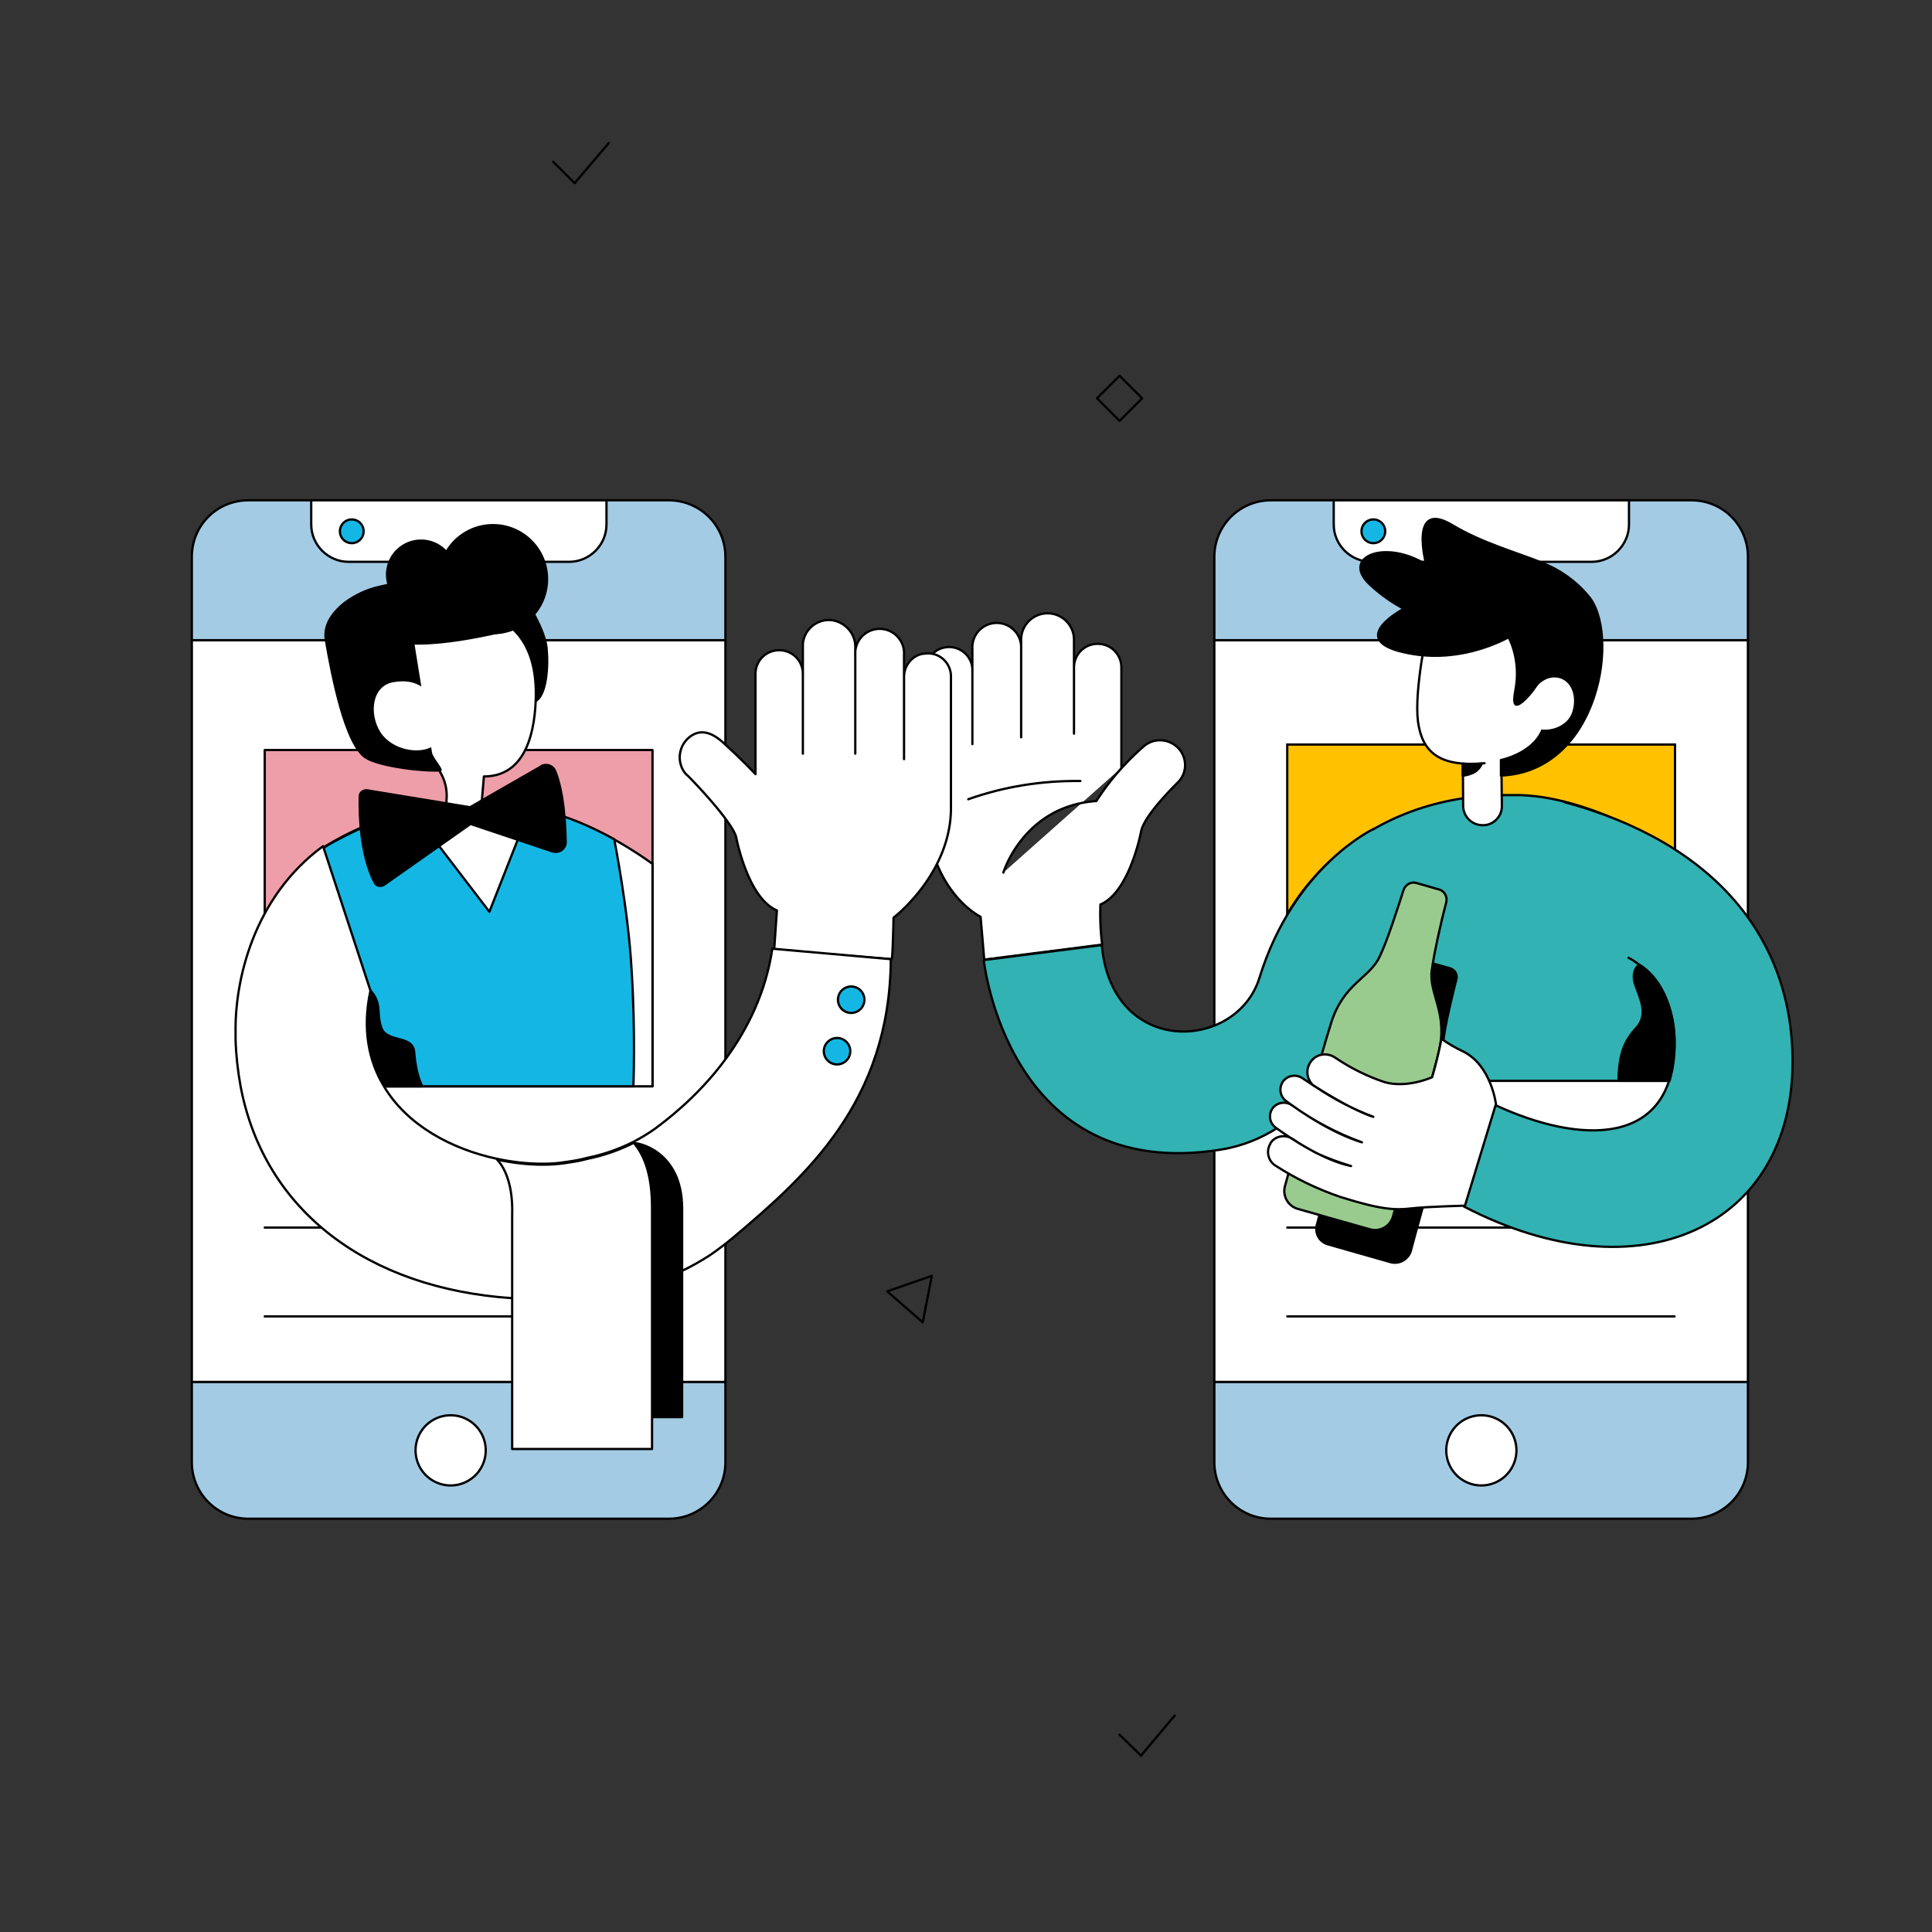 <svg xmlns="http://www.w3.org/2000/svg" xmlns:xlink="http://www.w3.org/1999/xlink" width="424" height="424" viewBox="0 0 424 424"><rect x="0" y="0" width="424" height="424" fill="#333333" stroke="none"/><defs><path id="a" d="M0 370h370V0H0z"/></defs><g fill="none" fill-rule="evenodd"><path d="M0 0h424v424H0z"/><path fill="#FFF" d="M266.5 303.3h117.1V140.5H266.5z"/><path stroke="#000" stroke-linecap="round" stroke-linejoin="round" stroke-width=".5" d="M266.5 303.3h117.1V140.5H266.5z"/><g transform="translate(27 27)"><path fill="#A3CBE4" d="M356.6 95.2v18.3H239.5V95.2c0-6.9 5.6-12.4 12.4-12.4h92.3c6.9 0 12.4 5.5 12.4 12.4"/><path stroke="#000" stroke-width=".5" d="M356.6 95.2v18.3H239.5V95.2c0-6.9 5.6-12.4 12.4-12.4h92.3c6.9 0 12.4 5.5 12.4 12.4z"/><path fill="#FFF" d="M265.7 88.1v-5.3h64.8v5.3c0 4.5-3.7 8.2-8.2 8.2H274c-4.6 0-8.3-3.7-8.3-8.2"/><path stroke="#000" stroke-width=".5" d="M265.7 88.1v-5.3h64.8v5.3c0 4.5-3.7 8.2-8.2 8.2H274c-4.6 0-8.3-3.7-8.3-8.2z"/><path fill="#14B7E4" d="M274.4 87a2.6 2.6 0 1 1 0 5.2 2.6 2.6 0 0 1 0-5.2"/><path stroke="#000" stroke-linecap="round" stroke-linejoin="round" stroke-width=".5" d="M274.4 87a2.6 2.6 0 1 1 0 5.2 2.6 2.6 0 0 1 0-5.2z"/><path fill="#A3CBE4" d="M356.6 276.3v17.6c0 6.9-5.6 12.4-12.4 12.4h-92.3c-6.9 0-12.4-5.6-12.4-12.4v-17.6h117.1z"/><path stroke="#000" stroke-width=".5" d="M356.6 276.3v17.6c0 6.9-5.6 12.4-12.4 12.4h-92.3c-6.9 0-12.4-5.6-12.4-12.4v-17.6h117.1z"/><path fill="#FFF" d="M298.1 283.6a7.7 7.7 0 1 1 0 15.4 7.7 7.7 0 0 1 0-15.4"/><path stroke="#000" stroke-width=".5" d="M298.1 283.6a7.7 7.7 0 1 1 0 15.4 7.7 7.7 0 0 1 0-15.4z"/><path stroke="#000" stroke-linecap="round" stroke-linejoin="round" stroke-width=".5" d="M255.5 242.4h85m-85 19.5h85"/><mask id="b" fill="#fff"><use xlink:href="#a"/></mask><path fill="#FFC100" d="M255.5 210.2h85.1v-73.8h-85.1z" mask="url(#b)"/><path stroke="#000" stroke-width=".5" d="M255.5 210.2h85.1v-73.8h-85.1z" mask="url(#b)"/><path fill="#FFF" d="M15.1 276.3h117.1V113.5H15.1z" mask="url(#b)"/><path stroke="#000" stroke-linecap="round" stroke-linejoin="round" stroke-width=".5" d="M15.1 276.3h117.1V113.5H15.1z" mask="url(#b)"/><path fill="#A3CBE4" d="M132.2 95.2v18.3H15.1V95.2c0-6.9 5.5-12.4 12.4-12.4h92.3c6.8 0 12.4 5.5 12.4 12.4" mask="url(#b)"/><path stroke="#000" stroke-width=".5" d="M132.2 95.2v18.3H15.1V95.2c0-6.9 5.5-12.4 12.4-12.4h92.3c6.8 0 12.4 5.5 12.4 12.4z" mask="url(#b)"/><path fill="#FFF" d="M41.3 88.1v-5.3h64.8v5.3c0 4.5-3.7 8.2-8.2 8.2H49.5c-4.5 0-8.2-3.7-8.2-8.2" mask="url(#b)"/><path stroke="#000" stroke-width=".5" d="M41.3 88.1v-5.3h64.8v5.3c0 4.5-3.7 8.2-8.2 8.2H49.5c-4.5 0-8.2-3.7-8.2-8.2z" mask="url(#b)"/><path fill="#14B7E4" d="M50.2 87a2.6 2.6 0 1 1 0 5.2 2.6 2.6 0 0 1 0-5.2" mask="url(#b)"/><path stroke="#000" stroke-linecap="round" stroke-linejoin="round" stroke-width=".5" d="M50.2 87a2.6 2.6 0 1 1 0 5.2 2.6 2.6 0 0 1 0-5.2z" mask="url(#b)"/><path fill="#A3CBE4" d="M132.2 276.3v17.6c0 6.9-5.6 12.4-12.4 12.4H27.5c-6.9 0-12.4-5.6-12.4-12.4v-17.6h117.1z" mask="url(#b)"/><path stroke="#000" stroke-width=".5" d="M132.2 276.3v17.6c0 6.9-5.6 12.4-12.4 12.4H27.5c-6.9 0-12.4-5.6-12.4-12.4v-17.6h117.1z" mask="url(#b)"/><path fill="#FFF" d="M71.9 283.6a7.7 7.7 0 1 1 0 15.4 7.7 7.7 0 0 1 0-15.4" mask="url(#b)"/><path stroke="#000" stroke-width=".5" d="M71.9 283.6a7.7 7.7 0 1 1 0 15.4 7.7 7.7 0 0 1 0-15.4z" mask="url(#b)"/><path stroke="#000" stroke-linecap="round" stroke-linejoin="round" stroke-width=".5" d="M31.1 242.4h85.1m-85.1 19.5h85.1" mask="url(#b)"/><path fill="#EE9EA8" d="M31.1 211.4h85.1v-73.8H31.1z" mask="url(#b)"/><path stroke="#000" stroke-linecap="round" stroke-linejoin="round" stroke-width=".5" d="M31.1 211.4h85.1v-73.8H31.1zM94.4 8.5l4.7 4.7 7.5-8.8m112.1 349.3 4.7 4.6 7.4-8.8M177.5 253l-9.8 3.4 7.8 6.8zm36.25-192.6 4.95-4.94 4.95 4.95-4.95 4.95z" mask="url(#b)"/><g mask="url(#b)"><path fill="#FFF" d="M193.2 164.5s4.4-14.6 20.4-15.7c2.9-4.5 6.4-8.5 10.4-12 2.3-2 5.7-1.7 7.7.5l.1.1c1.8 2.2 1.7 5.3-.3 7.3-3.2 3.2-7.6 8-8.1 10.9 0 0-2.5 13.2-8.9 15.9-.1 3 0 5.9.4 8.8l-25.9 3.3s-.1-1.3-.8-9.4c0 0-12-5.8-12-25.2v-29c0-2.8 2.3-5 5.1-5s5.1 2.3 5.1 5v16.3-20.9a5.36 5.36 0 1 1 10.7 0v19.4-21.4a5.8 5.8 0 0 1 11.6 0V134v-14.5c0-2.9 2.3-5.2 5.2-5.2 2.9 0 5.2 2.3 5.2 5.2v22"/><path stroke="#000" stroke-linecap="round" stroke-linejoin="round" stroke-width=".5" d="M193.2 164.5s4.4-14.6 20.4-15.7c2.9-4.5 6.4-8.5 10.4-12 2.3-2 5.7-1.7 7.7.5l.1.1c1.8 2.2 1.7 5.3-.3 7.3-3.2 3.2-7.6 8-8.1 10.9 0 0-2.5 13.2-8.9 15.9-.1 3 0 5.9.4 8.8l-25.9 3.3s-.1-1.3-.8-9.4c0 0-12-5.8-12-25.2v-29c0-2.8 2.3-5 5.1-5s5.1 2.3 5.1 5v16.3-20.9a5.36 5.36 0 1 1 10.7 0v19.4-21.4a5.8 5.8 0 0 1 11.6 0V134v-14.5c0-2.9 2.3-5.2 5.2-5.2 2.9 0 5.2 2.3 5.2 5.2v22"/></g><g mask="url(#b)"><path fill="#FFF" d="M185.5 148.4c7.9-2.8 16.2-4.1 24.6-4"/><path stroke="#000" stroke-linecap="round" stroke-linejoin="round" stroke-width=".5" d="M185.5 148.4c7.9-2.8 16.2-4.1 24.6-4"/></g><path fill="#32B2B2" d="M255.7 173.3v36.9h84.9v-50.3s-17.2-11.8-33.8-12.4h-5.2c-33.2 1.2-45.4 25.3-45.9 25.8" mask="url(#b)"/><path stroke="#000" stroke-linecap="round" stroke-linejoin="round" stroke-width=".5" d="M255.7 173.3v36.9h84.9v-50.3s-17.2-11.8-33.8-12.4h-5.2c-33.2 1.2-45.4 25.3-45.9 25.8z" mask="url(#b)"/><g mask="url(#b)"><path fill="#32B2B2" d="M330.4 183.2s10.3 4.9 10.1 18.8c-.2 22.8-20.7 22.2-39.4 13.5l-6.8 22.3c38.9 20.2 72.1 4.2 72.1-31.8 0-27.1-17.1-48.1-50.2-57"/><path stroke="#000" stroke-linecap="round" stroke-linejoin="round" stroke-width=".5" d="M330.4 183.2s10.3 4.9 10.1 18.8c-.2 22.8-20.7 22.2-39.4 13.5l-6.8 22.3c38.9 20.2 72.1 4.2 72.1-31.8 0-27.1-17.1-48.1-50.2-57"/></g><g mask="url(#b)"><path fill="#32B2B2" d="M274.5 154.9s-17.5 8.1-25.1 32.7c-5 16.1-32.4 17.5-34.6-7.2l-25.9 3.3s5.2 49.1 52 41.6c19.5-3.1 27.6-22.6 27.6-22.6"/><path stroke="#000" stroke-linecap="round" stroke-linejoin="round" stroke-width=".5" d="M274.5 154.9s-17.5 8.1-25.1 32.7c-5 16.1-32.4 17.5-34.6-7.2l-25.9 3.3s5.2 49.1 52 41.6c19.5-3.1 27.6-22.6 27.6-22.6"/></g><path fill="#FFF" d="m302.6 149.8-.2-18.4-8.4.1.1 18.3c0 2.4 1.9 4.3 4.3 4.3h.1c2.3 0 4.2-2 4.1-4.3" mask="url(#b)"/><path stroke="#000" stroke-width=".5" d="m302.6 149.8-.2-18.4-8.4.1.1 18.3c0 2.4 1.9 4.3 4.3 4.3h.1c2.3 0 4.2-2 4.1-4.3z" mask="url(#b)"/><path fill="#FFF" d="M284 130c.5 5.6 2.9 9.6 8.9 10.4.1 0 .2 0 .2.1h.2c1.1.1 2.3.2 3.4.2 2.6 0 15.2-1.4 15.3-9.7a48.96 48.96 0 0 0-5.6-16.5l-.4-.7c-1.6-2.8-11.6-4.4-13.4-6.1-.4-.4-.9-.6-1.4-.7-2.7-.5-2.6 4.1-5.1 3.9 0 .3-.9 5.8-1.3 7.9-.5 4.2-1.1 7.9-.8 11.2" mask="url(#b)"/><path stroke="#000" stroke-linecap="round" stroke-linejoin="round" stroke-width=".5" d="M298.8 140.5c-10 .9-13.7-2.5-14.6-9.1-.9-6.9 2.1-20.5 2.1-20.5" mask="url(#b)"/><path fill="#000" d="M296.3 142.6c.8-.4 1.5-1.1 1.9-2-1.4.1-2.8.1-4.2 0v2.6c.8 0 1.6-.3 2.3-.6" mask="url(#b)"/><path stroke="#000" stroke-linecap="round" stroke-linejoin="round" stroke-width=".5" d="M296.3 142.6c.8-.4 1.5-1.1 1.9-2-1.4.1-2.8.1-4.2 0v2.6c.8 0 1.6-.3 2.3-.6z" mask="url(#b)"/><path fill="#000" d="M305.4 112.1s-11 7.2-24.5 4c-12.4-2.9.2-9.5.2-9.5-2.5-1.3-4.9-3-7-4.9-7.3-6.2 2.5-10.6 11.9-4.8 0 0-3.9-14.5 5.8-8.6 6.5 3.9 14.5 6.1 19.6 8.2 3.8 1.5 7.3 3.9 10 7.1 7.3 7.9 2.8 38.7-19 39.6v-3.4s15.1-3 7.7-16.9c-1-2.2-4.7-10.8-4.7-10.8" mask="url(#b)"/><path stroke="#000" stroke-linecap="round" stroke-linejoin="round" stroke-width=".5" d="M305.4 112.1s-11 7.2-24.5 4c-12.4-2.9.2-9.5.2-9.5-2.5-1.3-4.9-3-7-4.9-7.3-6.2 2.5-10.6 11.9-4.8 0 0-3.9-14.5 5.8-8.6 6.5 3.9 14.5 6.1 19.6 8.2 3.8 1.5 7.3 3.9 10 7.1 7.3 7.9 2.8 38.7-19 39.6v-3.4s15.1-3 7.7-16.9c-1-2.2-4.7-10.8-4.7-10.8z" mask="url(#b)"/><path fill="#FFF" d="M308.9 126c-1.2 3.2-1.3 5.8 1.2 6.8s6.8-.2 7.9-3.4c1.1-3.2.1-6.6-2.5-7.5-2.6-.9-5.4.9-6.6 4.1" mask="url(#b)"/><path fill="#000" d="M303.6 111.9c2.1 3.7 2.8 8.1 2 12.4-.7 3.7 0 3.9 1.5 2.7 1.5-1.2 5.1-5.4 5.6-10.1.5-4.7-9.1-5-9.1-5" mask="url(#b)"/><path stroke="#000" stroke-width=".5" d="M303.6 111.9c2.1 3.7 2.8 8.1 2 12.4-.7 3.7 0 3.9 1.5 2.7 1.5-1.2 5.1-5.4 5.6-10.1.5-4.7-9.1-5-9.1-5z" mask="url(#b)"/><path fill="#000" d="M291.1 216.8c1.9-7.8-1.8-11.1-1.3-15.7.4-3.4 2-9.9 2.8-13.1a2 2 0 0 0-1.4-2.5l-4.2-1.2c-1.1-.3-2.2.3-2.5 1.3-1 3.2-3.1 9.5-4.5 12.6-1.9 4.2-6.9 5.1-9.3 12.7-1.9 5.9-6.7 23.5-8.7 30.9-.5 1.9.6 3.8 2.5 4.3l13.7 3.9c1.9.5 3.8-.6 4.4-2.4 1.9-7.2 6.9-24.8 8.5-30.8" mask="url(#b)"/><path stroke="#000" stroke-linecap="round" stroke-linejoin="round" stroke-width=".5" d="M291.1 216.8c1.9-7.8-1.8-11.1-1.3-15.7.4-3.4 2-9.9 2.8-13.1a2 2 0 0 0-1.4-2.5l-4.2-1.2c-1.1-.3-2.2.3-2.5 1.3-1 3.2-3.1 9.5-4.5 12.6-1.9 4.2-6.9 5.1-9.3 12.7-1.9 5.9-6.7 23.5-8.7 30.9-.5 1.9.6 3.8 2.5 4.3l13.7 3.9c1.9.5 3.8-.6 4.4-2.4 1.9-7.2 6.9-24.8 8.5-30.8z" mask="url(#b)"/><path fill="#99CB8F" d="M288.7 204.2c2.2-8.9-2.1-12.9-1.5-18.1.5-3.9 2.2-11.4 3.2-15.1.3-1.2-.4-2.5-1.6-2.8l-4.9-1.4c-1.2-.4-2.5.3-2.9 1.6-1.2 3.7-3.5 11-5.2 14.5-2.2 4.8-8 5.9-10.7 14.7-2.2 6.9-7.7 27.1-10.1 35.7-.6 2.2.7 4.4 2.8 5l15.9 4.5c2.2.6 4.4-.7 5-2.8 2.4-8.6 8.2-28.8 10-35.8" mask="url(#b)"/><path stroke="#000" stroke-linecap="round" stroke-linejoin="round" stroke-width=".5" d="M288.7 204.2c2.2-8.9-2.1-12.9-1.5-18.1.5-3.9 2.2-11.4 3.2-15.1.3-1.2-.4-2.5-1.6-2.8l-4.9-1.4c-1.2-.4-2.5.3-2.9 1.6-1.2 3.7-3.5 11-5.2 14.5-2.2 4.8-8 5.9-10.7 14.7-2.2 6.9-7.7 27.1-10.1 35.7-.6 2.2.7 4.4 2.8 5l15.9 4.5c2.2.6 4.4-.7 5-2.8 2.4-8.6 8.2-28.8 10-35.8z" mask="url(#b)"/><path fill="#FFF" d="M287.3 209.4s-5.4 2.5-10.4 1.1c-3.9-1.3-7.5-3.1-10.9-5.4-1.6-1.1-3.8-.9-5.1.6-1.4 1.6-1.3 4 .3 5.5.1.1.3.2.5.3 4 2.7 8.2 4.9 12.7 6.6 0 0-4.7-1.2-15.6-8.5-1.4-.9-3.2-.6-4.2.7-1 1.4-.7 3.3.6 4.3 3.5 2.6 10.2 7.1 16.7 9.1-5.5-2-10.6-4.7-15.3-8.1-1.4-1-3.3-.7-4.3.6-1 1.4-.7 3.3.7 4.3 3.6 2.6 10.6 7.2 16.5 8.4-2.6-.8-5.2-1.7-7.7-2.9-1.5-.8-3.6-2-5.2-3.1-1.6-1-3.8-.6-4.8 1v.1c-1 1.6-.5 3.8 1.1 4.8 4.5 2.9 9.3 5.2 14.3 6.9 8.9 2.8 12 2.9 15.5 2.5 3.5-.4 11.8-.6 11.8-.6l6.8-22.3s-1-8.4-7.1-11.5c-1.7-.8-3.3-1.7-4.8-2.8-.2.1-.3 2.1-2.1 8.4" mask="url(#b)"/><path stroke="#000" stroke-linecap="round" stroke-linejoin="round" stroke-width=".5" d="M287.3 209.4s-5.4 2.5-10.4 1.1c-3.9-1.3-7.5-3.1-10.9-5.4-1.6-1.1-3.8-.9-5.1.6-1.4 1.6-1.3 4 .3 5.5.1.1.3.2.5.3 4 2.7 8.2 4.9 12.7 6.6 0 0-4.7-1.2-15.6-8.5-1.4-.9-3.2-.6-4.2.7-1 1.4-.7 3.3.6 4.3 3.5 2.6 10.2 7.1 16.7 9.1-5.5-2-10.6-4.7-15.3-8.1-1.4-1-3.3-.7-4.3.6-1 1.4-.7 3.3.7 4.3 3.6 2.6 10.6 7.2 16.5 8.4-2.6-.8-5.2-1.7-7.7-2.9-1.5-.8-3.6-2-5.2-3.1-1.6-1-3.8-.6-4.8 1v.1c-1 1.6-.5 3.8 1.1 4.8 4.5 2.9 9.3 5.2 14.3 6.9 8.9 2.8 12 2.9 15.5 2.5 3.5-.4 11.8-.6 11.8-.6l6.8-22.3s-1-8.4-7.1-11.5c-1.7-.8-3.3-1.7-4.8-2.8-.2.1-.3 2.1-2.1 8.4z" mask="url(#b)"/><path fill="#000" d="M332.7 184.7s-1.9 1.4-.8 4.5c1.1 3.1 2.9 6.5.2 9.4-2.7 2.9-3.8 5.8-3.9 11.6h11.2c1.4-5 1.5-10.3.2-15.3-2.1-7.9-6.9-10.2-6.9-10.2" mask="url(#b)"/><path stroke="#000" stroke-linecap="round" stroke-linejoin="round" stroke-width=".5" d="M332.7 184.7s-1.9 1.4-.8 4.5c1.1 3.1 2.9 6.5.2 9.4-2.7 2.9-3.8 5.8-3.9 11.6h11.2c1.4-5 1.5-10.3.2-15.3-2.1-7.9-6.9-10.2-6.9-10.2z" mask="url(#b)"/><path fill="#FFF" d="M175.4 116.5c-2.4.5-4 2.7-4 5.1v18-22.9a5.36 5.36 0 1 0-10.7 0v21.7-23.3c.1-3-2.2-5.6-5.2-6-3.2-.3-6 2-6.3 5.2v24.1-17.5c0-2.9-2.3-5.2-5.2-5.2-2.9 0-5.2 2.3-5.2 5.2v22s-2.7-2.9-6.2-6.1c-1.2-1.1-4.3-4.4-7.6-2.5a5.7 5.7 0 0 0-2.1 7.7c.3.5.6.9 1 1.2 3.2 3.2 10.2 10.9 10.7 13.7 0 0 2.5 13.2 8.9 15.9l-.6 8.7 25.8 2s.2.1.4-9.1c0 0 12.6-9.6 12.6-24.1v-29c-.1-2.8-2.4-5-5.2-4.9-.5 0-.8.1-1.1.1" mask="url(#b)"/><path stroke="#000" stroke-linecap="round" stroke-linejoin="round" stroke-width=".5" d="M175.4 116.5c-2.4.5-4 2.7-4 5.1v18-22.9a5.36 5.36 0 1 0-10.7 0v21.7-23.3c.1-3-2.2-5.6-5.2-6-3.2-.3-6 2-6.3 5.2v24.1-17.5c0-2.9-2.3-5.2-5.2-5.2-2.9 0-5.2 2.3-5.2 5.2v22s-2.7-2.9-6.2-6.1c-1.2-1.1-4.3-4.4-7.6-2.5a5.7 5.7 0 0 0-2.1 7.7c.3.5.6.9 1 1.2 3.2 3.2 10.2 10.9 10.7 13.7 0 0 2.5 13.2 8.9 15.9l-.6 8.7 25.8 2s.2.1.4-9.1c0 0 12.6-9.6 12.6-24.1v-29c-.1-2.8-2.4-5-5.2-4.9-.5 0-.8.1-1.1.1z" mask="url(#b)"/><path fill="#FFF" d="M116.2 162.6v48.8H57.4c-3.3-5.6-4.7-12.5-2.9-20.9l-10.4-31.6c5.5-3.4 12.4-6.5 18.8-7.4 4.2-.7 6.9-1.9 11.1-1.8 5.2 0 20.1 1.8 24.1 3.2 9.4 3.1 18.1 9.7 18.1 9.7" mask="url(#b)"/><path stroke="#000" stroke-linecap="round" stroke-linejoin="round" stroke-width=".5" d="M116.2 162.6v48.8H57.4c-3.3-5.6-4.7-12.5-2.9-20.9l-10.4-31.6c5.5-3.4 12.4-6.5 18.8-7.4 4.2-.7 6.9-1.9 11.1-1.8 5.2 0 20.1 1.8 24.1 3.2 9.4 3.1 18.1 9.7 18.1 9.7z" mask="url(#b)"/><path fill="#14B7E4" d="M107.8 157.2s3.1 15.7 3.8 28.5c.9 14 .4 25.7.4 25.7H34.3c0-2.4.2-4.9.5-7.3 0-.3.1-.5.1-.8v-.2c.1-.7.3-1.4.5-2.1.2-.9.5-1.6.7-2.3l.3-1c.1-.3.2-.5.3-.7 0-.1 0-.1.1-.2.5-1.5 1.2-2.9 2.1-4.1 0 0 0-.1.1-.1 0 0 0-.1.1-.1l5-33.5c5.5-3.4 13.9-6.9 19-8.5l17.3 22.6 8.9-22.6c8.2.7 18.5 6.7 18.5 6.7" mask="url(#b)"/><path stroke="#000" stroke-linecap="round" stroke-linejoin="round" stroke-width=".5" d="M107.8 157.2s3.1 15.7 3.8 28.5c.9 14 .4 25.7.4 25.7H34.3c0-2.4.2-4.9.5-7.3 0-.3.1-.5.1-.8v-.2c.1-.7.3-1.4.5-2.1.2-.9.5-1.6.7-2.3l.3-1c.1-.3.2-.5.3-.7 0-.1 0-.1.1-.2.5-1.5 1.2-2.9 2.1-4.1 0 0 0-.1.1-.1 0 0 0-.1.1-.1l5-33.5c5.5-3.4 13.9-6.9 19-8.5l17.3 22.6 8.9-22.6c8.2.7 18.5 6.7 18.5 6.7z" mask="url(#b)"/><path fill="#000" d="M54.4 190.5s-3.1 11.2 2.9 20.9h8.4s-1.4-2.1-1.8-7.5c-.3-3.8-6-2-7.2-5.3-1.2-3.3.2-5.2-2.3-8.1" mask="url(#b)"/><path stroke="#000" stroke-linecap="round" stroke-linejoin="round" stroke-width=".5" d="M54.4 190.5s-3.1 11.2 2.9 20.9h8.4s-1.4-2.1-1.8-7.5c-.3-3.8-6-2-7.2-5.3-1.2-3.3.2-5.2-2.3-8.1z" mask="url(#b)"/><path fill="#FFF" d="M168.5 183.5c-.2 31.3-18.6 47.6-34.6 61.1-1.7 1.4-3.5 2.8-5.3 4-1.9 1.2-3.8 2.3-5.9 3.3-2.1 1.1-4.3 2-6.6 2.8-3.6 1.3-7.4 2.2-11.3 2.7-1.5.2-3 .4-4.6.5l-2.4.1c-1.4.1-2.8.1-4.2.1-2.8 0-5.6 0-8.2-.2-31.5-2.1-54.4-19-59.6-46.5-.6-3.3-1-6.8-1.1-10.2v-1.6c-.2-11.3 3.9-29.7 19.2-40.9l10.4 31.7c-1.8 8.4-.4 15.4 2.9 20.9 5.1 8.7 15 13.9 24.8 16 3.3.7 6.7 1.1 9.9 1.1h.3c1.5 0 3-.1 4.4-.3 1.4-.2 2.8-.4 4.1-.7l1.2-.3c3.5-.7 6.9-1.9 10.1-3.5 1.7-.9 3.4-1.9 4.9-3 5-3.7 10.7-8.8 15.5-15.4 4.8-6.6 8.7-14.6 10.1-24l26 2.3z" mask="url(#b)"/><path stroke="#000" stroke-linecap="round" stroke-linejoin="round" stroke-width=".5" d="M168.5 183.5c-.2 31.3-18.6 47.6-34.6 61.1-1.7 1.4-3.5 2.8-5.3 4-1.9 1.2-3.8 2.3-5.9 3.3-2.1 1.1-4.3 2-6.6 2.8-3.6 1.3-7.4 2.2-11.3 2.7-1.5.2-3 .4-4.6.5l-2.4.1c-1.4.1-2.8.1-4.2.1-2.8 0-5.6 0-8.2-.2-31.5-2.1-54.4-19-59.6-46.5-.6-3.3-1-6.8-1.1-10.2v-1.6c-.2-11.3 3.9-29.7 19.2-40.9l10.4 31.7c-1.8 8.4-.4 15.4 2.9 20.9 5.1 8.7 15 13.9 24.8 16 3.3.7 6.7 1.1 9.9 1.1h.3c1.5 0 3-.1 4.4-.3 1.4-.2 2.8-.4 4.1-.7l1.2-.3c3.5-.7 6.9-1.9 10.1-3.5 1.7-.9 3.4-1.9 4.9-3 5-3.7 10.7-8.8 15.5-15.4 4.8-6.6 8.7-14.6 10.1-24l26 2.3z" mask="url(#b)"/><path fill="#000" d="M88.9 105.1s3.9 6 4.3 10.1c.4 4.1 0 10.6-2.6 11.9-2.6 1.3-8.3-17.8-8.3-17.8l6.6-4.2z" mask="url(#b)"/><path fill="#FFF" d="M90.6 125.5c.1-12.3-6.2-17.9-15.8-18.8-9.6-.9-16.6 5.5-17.5 15-.6 6.6 4.3 14 9.5 17.7 2.9 2.1 4.5 5.5 4.2 9.1-.2 2 1.1 3.8 3.1 4.3 2.1.4 4.1-1 4.5-3.1 0-.1 0-.3.1-.4l.5-5.9c9.5 0 11.3-10.4 11.4-17.9" mask="url(#b)"/><path stroke="#000" stroke-linecap="round" stroke-linejoin="round" stroke-width=".5" d="M90.6 125.5c.1-12.3-6.2-17.9-15.8-18.8-9.6-.9-16.6 5.5-17.5 15-.6 6.6 4.3 14 9.5 17.7 2.9 2.1 4.5 5.5 4.2 9.1-.2 2 1.1 3.8 3.1 4.3 2.1.4 4.1-1 4.5-3.1 0-.1 0-.3.1-.4l.5-5.9c9.5 0 11.3-10.4 11.4-17.9z" mask="url(#b)"/><path fill="#000" d="M56.4 101.5c-2.9.6-5.6 1.9-7.9 3.6-2.5 2-4.9 4.9-4.2 8.6 1.3 7.4 4.2 22.9 8.9 25.8 3.2 2 13.1 3.1 16.4 2.8 1.3-.1-1.6-2.8-1.8-4.2l-6.1-37.8-5.3 1.2z" mask="url(#b)"/><path fill="#FFF" d="M69 127.2c-2.8-3.8-5.3-5.2-9.6-4.5-4.9.8-5.4 7.1-2.9 11 2.5 3.9 8.6 5 11.6 3s3.1-6.6.9-9.5" mask="url(#b)"/><path fill="#000" d="M81.2 88a12.1 12.1 0 1 1 0 24.2 12.1 12.1 0 0 1 0-24.2" mask="url(#b)"/><path fill="#000" d="M65.4 91.4a7.7 7.7 0 1 1 0 15.4 7.7 7.7 0 0 1 0-15.4" mask="url(#b)"/><path fill="#000" d="M87.7 111c-1.8-.1-18.7 5.2-29.2 2.9-3.9-.8-.3-7.8-.3-7.8l11.3-5.4 12.6 4.6 5.6 5.7zm-11.6 38.9-22.5-3.7c-.9-.1-1.8.5-1.9 1.4v.2c-.1 3.9.1 12.9 3.3 19 .4.8 1.4 1.1 2.2.7.1 0 .1-.1.2-.1l18.9-13.3 17.9 6c1.3.4 2.7-.3 3.1-1.6.1-.3.1-.5.1-.8-.1-4-.4-10.7-2.3-15.5-.5-1.3-1.9-1.9-3.2-1.4-.1 0-.2.1-.3.2l-15.5 8.9zm46.6 88.4V284h-29v-47.9c.1-3.1-.5-5.6-1.3-7.4 1.5 0 3-.1 4.4-.3 1.4-.2 2.8-.4 4.1-.7l1.2-.3c3.5-.7 6.9-1.9 10.1-3.5.2-.2 10.5 1.3 10.5 14.4" mask="url(#b)"/><path stroke="#000" stroke-linecap="round" stroke-linejoin="round" stroke-width=".5" d="M122.7 238.3V284h-29v-47.9c.1-3.1-.5-5.6-1.3-7.4 1.5 0 3-.1 4.4-.3 1.4-.2 2.8-.4 4.1-.7l1.2-.3c3.5-.7 6.9-1.9 10.1-3.5.2-.2 10.5 1.3 10.5 14.4z" mask="url(#b)"/><path fill="#FFF" d="M116.1 238v53H85.4v-51.2c.3-8.4-2.7-11.7-3.3-12.3 3.3.7 6.7 1.1 9.9 1.1h.3c1.5 0 3-.1 4.4-.3 1.4-.2 2.8-.4 4.1-.7l1.2-.3c3.5-.7 6.9-1.9 10.1-3.5.1.1.2.2.3.4 2 2.5 3.7 6.6 3.7 13.8" mask="url(#b)"/><path stroke="#000" stroke-linecap="round" stroke-linejoin="round" stroke-width=".5" d="M116.1 238v53H85.4v-51.2c.3-8.4-2.7-11.7-3.3-12.3 3.3.7 6.7 1.1 9.9 1.1h.3c1.5 0 3-.1 4.4-.3 1.4-.2 2.8-.4 4.1-.7l1.2-.3c3.5-.7 6.9-1.9 10.1-3.5.1.1.2.2.3.4 2 2.5 3.7 6.6 3.7 13.8z" mask="url(#b)"/><path fill="#14B7E4" d="M159.8 189.5a2.9 2.9 0 1 1 0 5.8 2.9 2.9 0 0 1 0-5.8" mask="url(#b)"/><path stroke="#000" stroke-linecap="round" stroke-linejoin="round" stroke-width=".5" d="M159.8 189.5a2.9 2.9 0 1 1 0 5.8 2.9 2.9 0 0 1 0-5.8z" mask="url(#b)"/><path fill="#14B7E4" d="M156.7 200.8a2.9 2.9 0 1 1 0 5.8 2.9 2.9 0 0 1 0-5.8" mask="url(#b)"/><path stroke="#000" stroke-linecap="round" stroke-linejoin="round" stroke-width=".5" d="M156.7 200.8a2.9 2.9 0 1 1 0 5.8 2.9 2.9 0 0 1 0-5.8z" mask="url(#b)"/></g></g></svg>